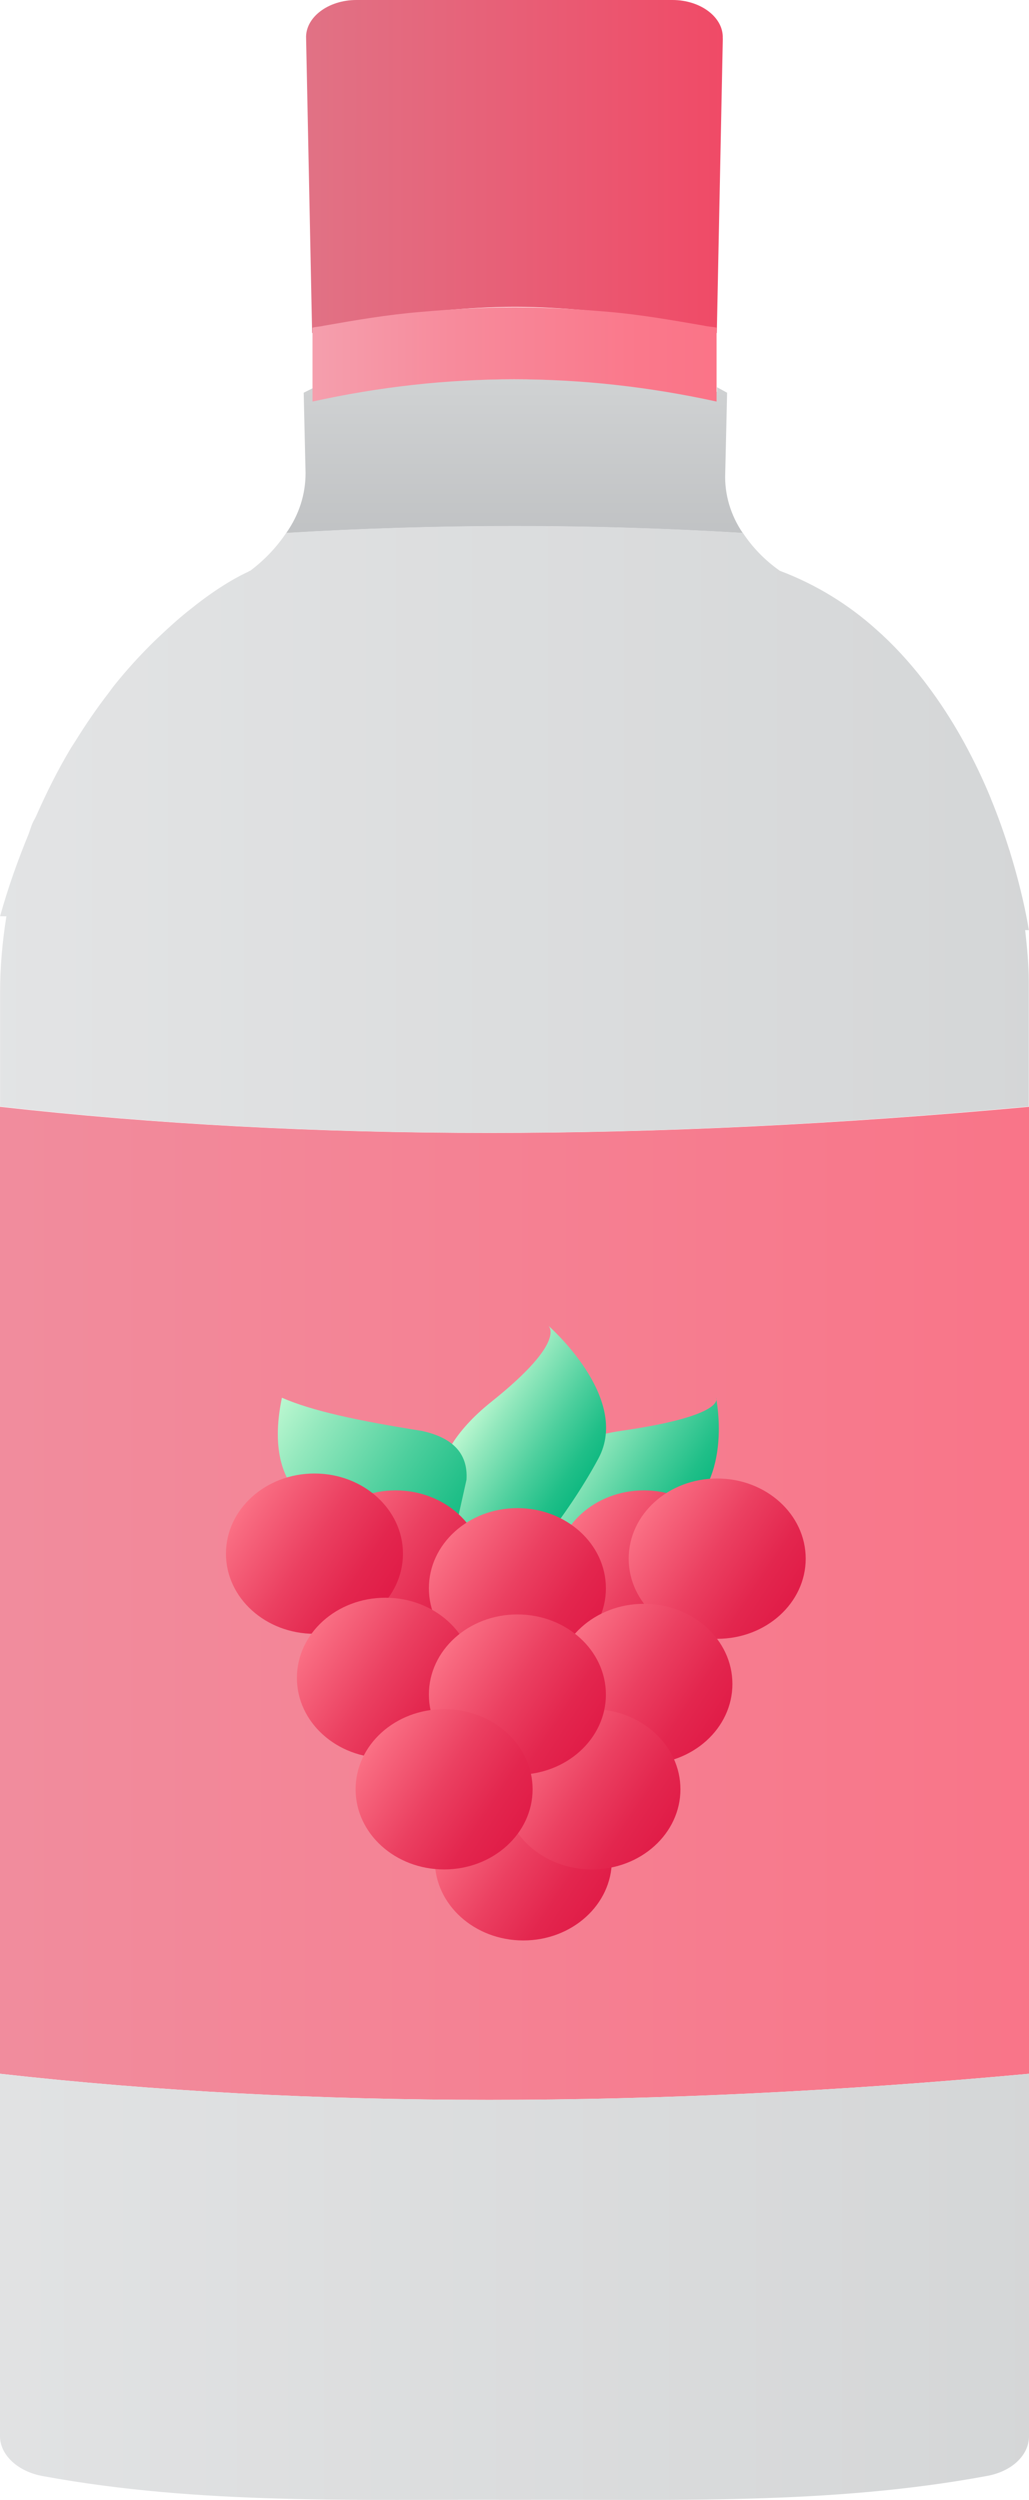 <?xml version="1.0" encoding="UTF-8"?>
<svg id="a" data-name="Layer 1" xmlns="http://www.w3.org/2000/svg" xmlns:xlink="http://www.w3.org/1999/xlink" viewBox="0 0 13.184 32">
  <defs>
    <linearGradient id="b" x1="1.559" y1="2.132" x2="10.702" y2="2.132" gradientUnits="userSpaceOnUse">
      <stop offset="0" stop-color="#db8291"/>
      <stop offset=".447" stop-color="#e5667c"/>
      <stop offset="1" stop-color="#f43f5e"/>
    </linearGradient>
    <linearGradient id="c" x1="6.592" y1="4.592" x2="6.592" y2="7.437" gradientUnits="userSpaceOnUse">
      <stop offset=".049" stop-color="#d1d3d4"/>
      <stop offset=".986" stop-color="#bcbec0"/>
    </linearGradient>
    <linearGradient id="d" x1="-3.47" y1="20.523" x2="15.701" y2="20.523" gradientUnits="userSpaceOnUse">
      <stop offset=".021" stop-color="#ef92a2"/>
      <stop offset=".981" stop-color="#fa7185"/>
      <stop offset=".989" stop-color="#fb7185"/>
    </linearGradient>
    <linearGradient id="e" x1="-5.287" y1="29.272" x2="17.346" y2="29.272" gradientUnits="userSpaceOnUse">
      <stop offset="0" stop-color="#e6e7e8"/>
      <stop offset=".98" stop-color="#d1d3d4"/>
    </linearGradient>
    <linearGradient id="f" x1="-3.221" y1="10.617" x2="16.696" y2="10.617" xlink:href="#e"/>
    <linearGradient id="g" x1="3.053" y1="4.537" x2="9.925" y2="4.537" gradientUnits="userSpaceOnUse">
      <stop offset=".021" stop-color="#f4a8b5"/>
      <stop offset=".395" stop-color="#f78b9c"/>
      <stop offset=".748" stop-color="#fa788b"/>
      <stop offset=".989" stop-color="#fb7185"/>
    </linearGradient>
    <linearGradient id="h" x1="7.297" y1="18.275" x2="8.868" y2="19.316" gradientUnits="userSpaceOnUse">
      <stop offset="0" stop-color="#bbf7d0"/>
      <stop offset=".2" stop-color="#93e8bd"/>
      <stop offset=".584" stop-color="#4dcf9d"/>
      <stop offset=".86" stop-color="#20bf88"/>
      <stop offset="1" stop-color="#10b981"/>
    </linearGradient>
    <linearGradient id="i" x1="6.081" y1="18.046" x2="7.492" y2="18.981" xlink:href="#h"/>
    <linearGradient id="j" x1="3.549" y1="17.985" x2="6.036" y2="19.633" xlink:href="#h"/>
    <linearGradient id="k" x1="7.331" y1="19.494" x2="9.169" y2="20.712" gradientUnits="userSpaceOnUse">
      <stop offset="0" stop-color="#fb7185"/>
      <stop offset=".06" stop-color="#f86a80"/>
      <stop offset=".467" stop-color="#eb4061"/>
      <stop offset=".786" stop-color="#e3264e"/>
      <stop offset=".977" stop-color="#e11d48"/>
    </linearGradient>
    <linearGradient id="l" x1="8.27" y1="19.342" x2="10.108" y2="20.56" xlink:href="#k"/>
    <linearGradient id="m" x1="4.15" y1="19.494" x2="5.989" y2="20.712" xlink:href="#k"/>
    <linearGradient id="n" x1="3.11" y1="19.278" x2="4.948" y2="20.496" xlink:href="#k"/>
    <linearGradient id="o" x1="5.786" y1="23.203" x2="7.624" y2="24.421" xlink:href="#k"/>
    <linearGradient id="p" x1="5.71" y1="19.721" x2="7.549" y2="20.939" xlink:href="#k"/>
    <linearGradient id="q" x1="7.331" y1="20.946" x2="9.169" y2="22.164" xlink:href="#k"/>
    <linearGradient id="r" x1="4.019" y1="20.868" x2="5.857" y2="22.087" xlink:href="#k"/>
    <linearGradient id="s" x1="6.665" y1="22.294" x2="8.503" y2="23.512" xlink:href="#k"/>
    <linearGradient id="t" x1="5.71" y1="21.082" x2="7.549" y2="22.3" xlink:href="#k"/>
    <linearGradient id="u" x1="4.771" y1="22.294" x2="6.61" y2="23.512" xlink:href="#k"/>
  </defs>
  <path d="m9.261.492l-.077,3.771c-.206-.046-.386-.093-.592-.13v-.019c-.347-.065-.707-.112-1.055-.139-.309-.028-.63-.047-.939-.047s-.63.019-.939.047c-.36.028-.707.074-1.068.139v.019c-.206.037-.386.084-.592.13l-.077-3.771c-.013-.269.283-.492.643-.492h4.052c.36,0,.656.223.643.492Z" style="fill: url(#b);"/>
  <path d="m9.518,6.823c-1.95-.118-3.889-.118-5.851,0,.166-.236.248-.496.248-.768l-.024-1.028.118-.059v.047c1.726-.213,3.44-.213,5.177,0v-.059l.13.071-.024,1.028c-.012.272.071.544.225.768Z" style="fill: url(#c);"/>
  <path d="m13.184,14.167v12.377c-4.824.446-9.223.446-13.184,0v-12.377c3.962.446,8.361.446,13.184,0Z" style="fill: url(#d);"/>
  <path d="m13.184,26.544v4.64c0,.242-.219.455-.553.511-2.019.372-4.039.294-6.033.303-2.007-.009-4.026.068-6.045-.303-.322-.056-.553-.27-.553-.511v-4.64c3.962.446,8.361.446,13.184,0Z" style="fill: url(#e);"/>
  <path d="m13.182,11.906s-.06-.414-.241-.998c-.001-.004-.002-.009-.003-.013-.002-.006-.005-.014-.008-.021-.063-.202-.14-.421-.235-.652-.001-.003-.002-.006-.003-.009-.095-.231-.209-.471-.341-.712-.011-.02-.023-.04-.034-.061-.128-.227-.274-.453-.439-.672-.016-.021-.031-.042-.047-.062-.181-.232-.382-.454-.611-.655-.343-.307-.756-.567-1.229-.745-0-0-0-0-0-0-.201-.142-.355-.307-.473-.485-1.95-.118-3.889-.118-5.851,0-.118.177-.272.343-.461.485,0,0-.012,0-.024.012-0.0 0-0.0 0-0.0 0-.083.036-.366.177-.732.472-0.0 0-.001 0-.001.001-.001.001-.002.002-.003.002-.13.101-.272.227-.419.367-.034.032-.065.062-.099.096-.15.15-.304.318-.461.513-.025.031-.05.067-.075.1-.142.184-.284.388-.423.612-.027.043-.054.082-.08.127-.15.253-.292.534-.427.84-.014.032-.031.055-.045.088-.02.046-.033.094-.051.141-.133.324-.258.667-.365,1.051l.081.001c-.052.323-.081.65-.081.976v1.458c3.96.449,8.357.449,13.18,0v-1.6c0-.221-.022-.44-.046-.658l.046.001Z" style="fill: url(#f);"/>
  <path d="m9.181,4.194v.946c-1.738-.38-3.452-.38-5.177,0v-.946c.047-.012.095-.012.142-.024.402-.071.816-.142,1.241-.177.39-.035.816-.059,1.206-.059.402,0,.816.024,1.218.059.402.035.804.106,1.217.177.047.012.106.012.154.024Z" style="fill: url(#g);"/>
  <g>
    <path d="m6.728,19.527s-.137-1.015,1.23-1.212,1.216-.424,1.216-.424c0,0,.246,1.156-.554,1.565s-1.893.071-1.893.071Z" style="fill: url(#h);"/>
    <path d="m5.661,19.416s-.363-.677.636-1.474.722-.979.722-.979c0,0,1.069.924.648,1.706s-1.027,1.454-1.027,1.454l-.979-.707Z" style="fill: url(#i);"/>
    <path d="m4.349,19.406s-1.03-.111-.737-1.515c.382.167.957.292,1.788.424.391.083.599.282.577.626l-.264,1.181-1.363-.717Z" style="fill: url(#j);"/>
    <ellipse cx="8.25" cy="20.103" rx="1.134" ry="1.026" style="fill: url(#k);"/>
    <ellipse cx="9.189" cy="19.951" rx="1.134" ry="1.026" style="fill: url(#l);"/>
    <ellipse cx="5.069" cy="20.103" rx="1.134" ry="1.026" style="fill: url(#m);"/>
    <ellipse cx="4.029" cy="19.887" rx="1.134" ry="1.026" style="fill: url(#n);"/>
    <ellipse cx="6.705" cy="23.812" rx="1.134" ry="1.026" style="fill: url(#o);"/>
    <ellipse cx="6.629" cy="20.33" rx="1.134" ry="1.026" style="fill: url(#p);"/>
    <ellipse cx="8.25" cy="21.555" rx="1.134" ry="1.026" style="fill: url(#q);"/>
    <ellipse cx="4.938" cy="21.477" rx="1.134" ry="1.026" style="fill: url(#r);"/>
    <ellipse cx="7.584" cy="22.903" rx="1.134" ry="1.026" style="fill: url(#s);"/>
    <ellipse cx="6.629" cy="21.691" rx="1.134" ry="1.026" style="fill: url(#t);"/>
    <ellipse cx="5.69" cy="22.903" rx="1.134" ry="1.026" style="fill: url(#u);"/>
  </g>
</svg>